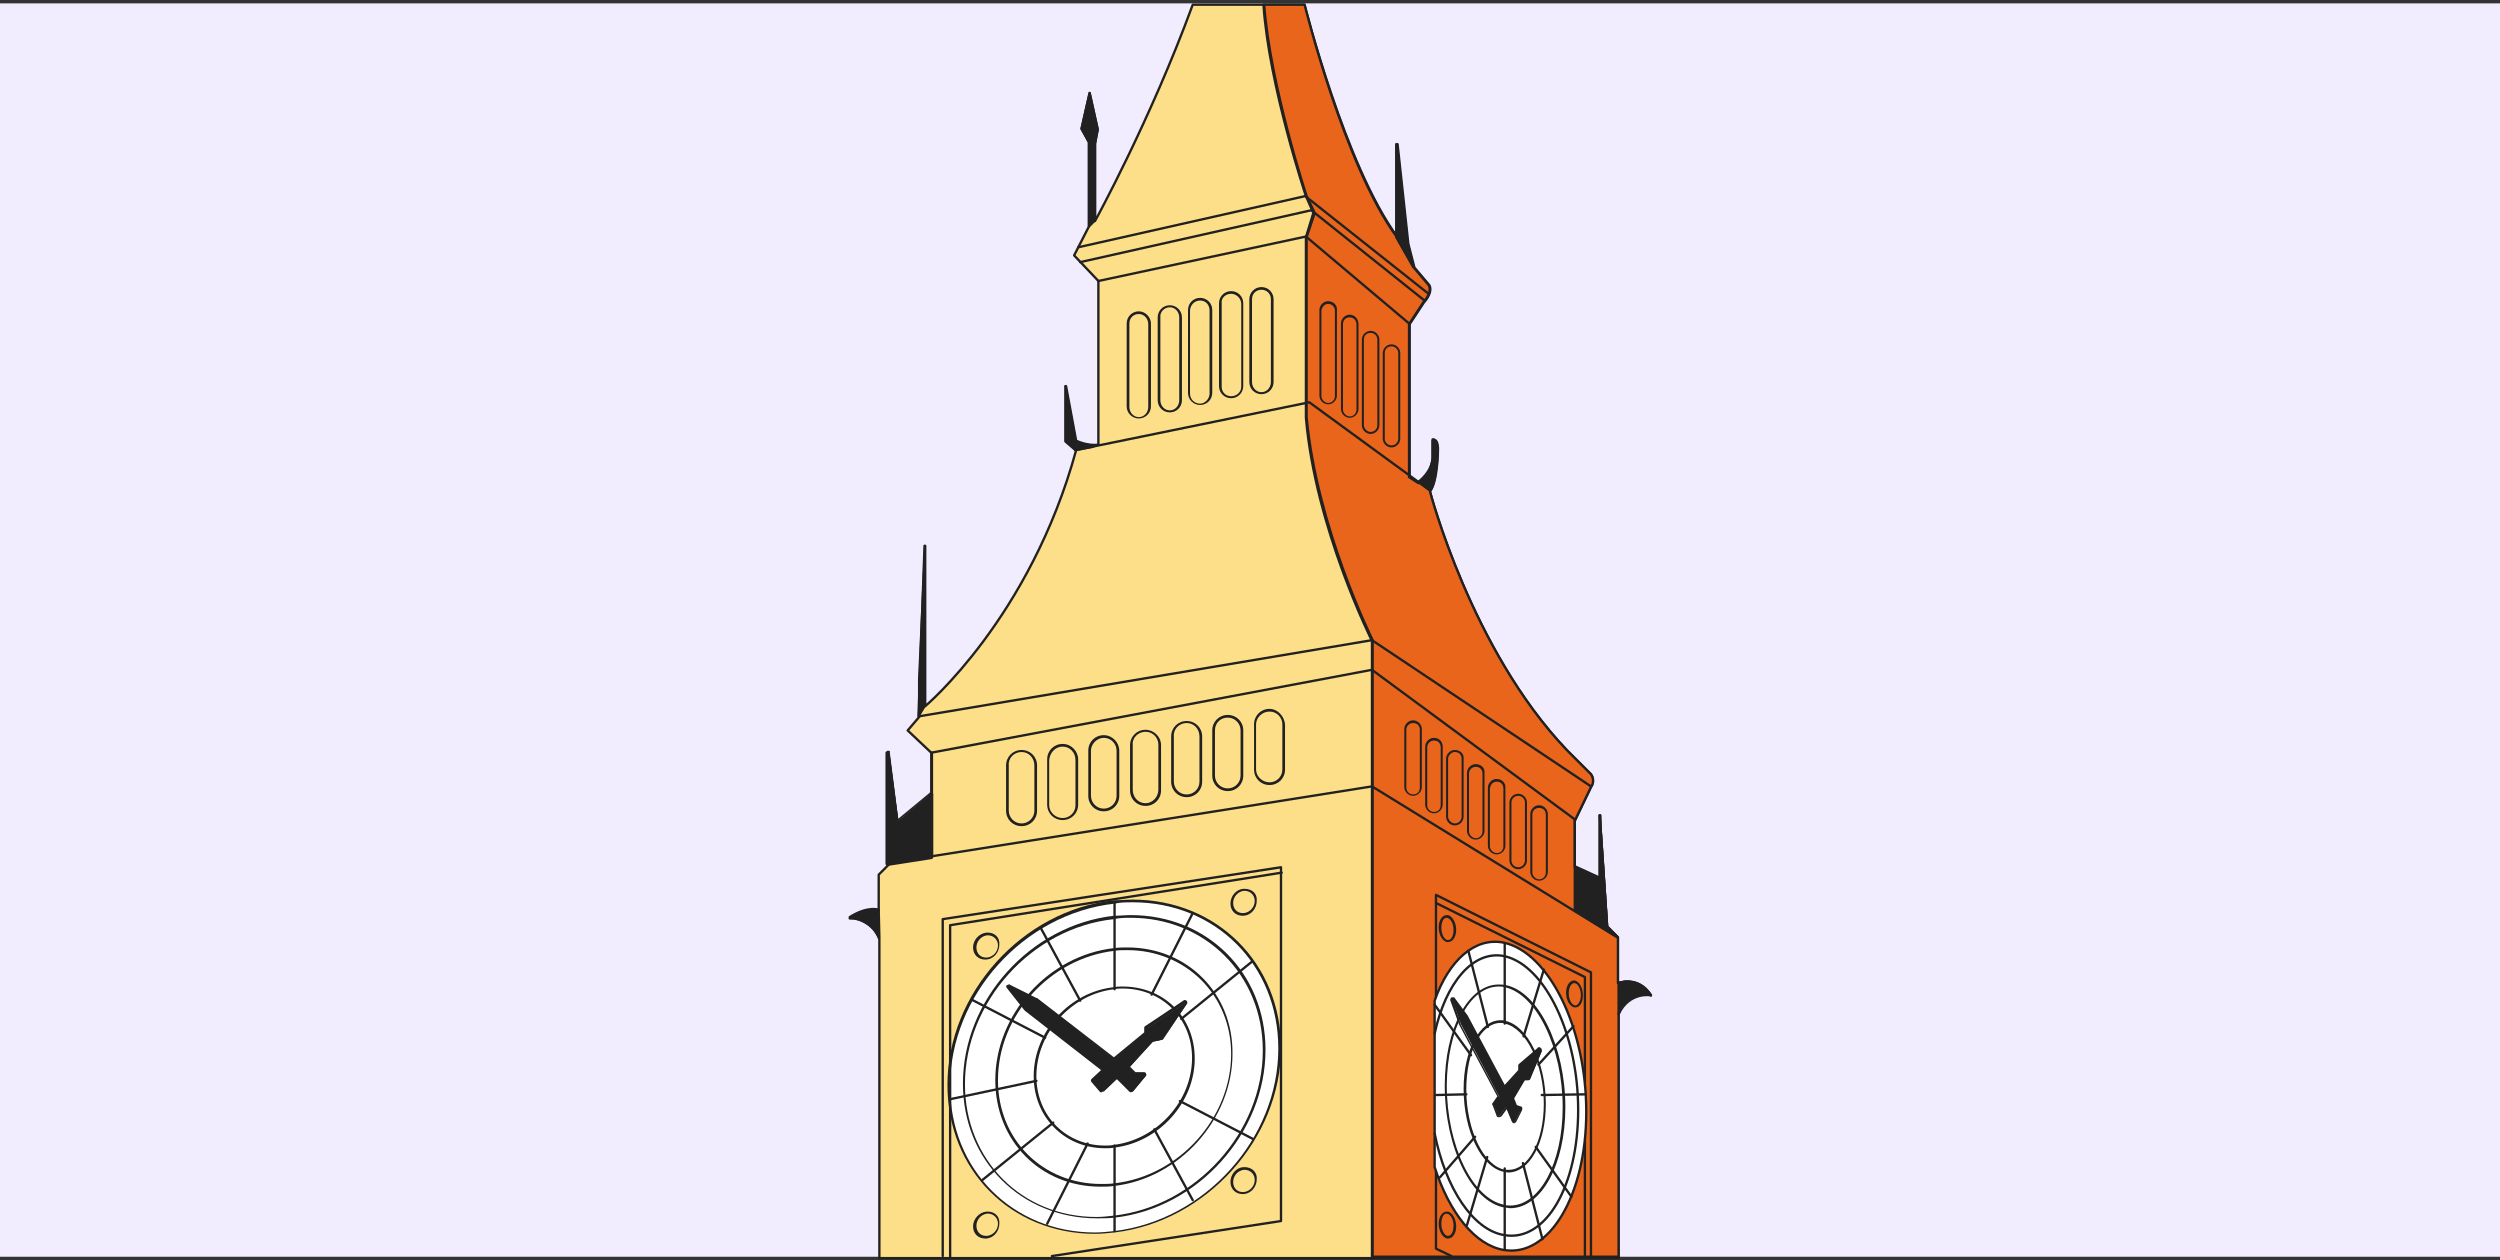 <svg version="1.1" id="Calque_1" xmlns="http://www.w3.org/2000/svg" x="0" y="0" viewBox="0 0 371 187" xml:space="preserve"><rect x="0" y="0" width="371" height="187" fill="#333333" stroke="none"/><style>.tldlndnst2{fill:none;stroke:#212121;stroke-width:.35;stroke-linecap:round;stroke-linejoin:round}.tldlndnst5{fill:#212121}</style><path d="M371 .5H0v186h371V.5z" fill="#f1edff"/><path d="M240.2 186.5v-36c1.2-4.4 4.8-2.8 4.8-2.8-1.9-3-4.9-1.8-4.9-1.8v-6.8l-1.6-1.6-1.1-16.5v9.4l-3.7-1.7v-6.9l2.4-5c.7-1 0-1.9 0-1.9l-3.6-3.6c-14.2-14.9-20.3-38.4-20.3-38.4 1.2-1.4 1.2-6.4 1.2-6.4-.1-1.6-.7-1.1-.7-1.1V68c-.3 2.7-2.1 3.7-2.1 3.7l-1.4-.9V48.1l2.1-3.2c1.5-1.7.8-2.6.8-2.6l-2.2-2.6-.9-3.5-1.6-14.8v13.8C199.6 24.6 193.6.7 193.6.7H177c-6.3 17.2-14.5 32.1-14.5 32.1V21.3l.4-2.1-1.2-5.4-1.2 5.3 1.1 2v12.5l-2.2 4.3 3.6 3.8V66c-1.7.2-3.3-.6-3.3-.6l-1.5-8.1v8.2l1.5 1.3c-6.8 24.9-22.4 38-22.4 38V81l-.9 19.8v5.6l-1.7 2 3.6 3.4v6.2l-5.1 4.2-1.3-10.3v16.4l-1.5 1.5v5.4c-1.8-.2-4.3 1.1-4.3 1.1 3.4-.1 4.4 3.1 4.4 3.1v47.3h109.7v-.2z" fill="#fedf89" stroke="#212121" stroke-width=".35" stroke-linecap="round" stroke-linejoin="round"/><path class="tldlndnst2" d="M203.6 186.5V95.1s-8.4-16.7-9.8-33.1V35.2l1.1-3.6-1.1-2.5s-5.5-16.4-6.3-28.4"/><path d="M240.2 186.5v-36c1.2-4.4 4.8-2.8 4.8-2.8-1.9-3-4.9-1.8-4.9-1.8v-6.8l-1.6-1.6-1.1-16.5v9.4l-3.7-1.7v-6.9l2.4-5c.7-1 0-1.9 0-1.9l-3.6-3.6c-14.2-14.9-20.3-38.4-20.3-38.4 1.1-1.4 1.1-6.4 1.1-6.4-.1-1.6-.7-1.1-.7-1.1V68c-.3 2.7-2.1 3.7-2.1 3.7l-1.4-.9V48.1l2.1-3.2c1.5-1.7.8-2.6.8-2.6l-2.2-2.6-.9-3.5-1.6-14.8v13.8C199.5 24.6 193.6.7 193.6.7h-6c.9 12 6.3 28.4 6.3 28.4l1.2 2.5-1.2 3.6v26.7c1.5 16.4 9.8 33.1 9.8 33.1v91.5h36.5z" fill="#e9651b" stroke="#212121" stroke-width=".35" stroke-linecap="round" stroke-linejoin="round"/><path class="tldlndnst2" d="m160 36.7 33.7-7.6L212 43.6"/><path class="tldlndnst2" d="m160.3 38.9 34.3-7.7 16.8 13.4"/><path class="tldlndnst2" d="m163 41.7 30.8-6.6L209.1 48m-49.5 18.8 34.7-7.1 17.8 13m-75.7 33.6L203.6 95l32.5 21.7"/><path class="tldlndnst2" d="m138.2 111.7 65.4-12.3 30.1 22.2"/><path class="tldlndnst2" d="m131.8 128.1 71.8-11.4 36.4 22.4m-101.8-27.4v15.4m95.5-5.4v13.5"/><path class="tldlndnst2" d="M139.9 186.4v-50l50.2-7.7v52.5l-34 5.2m80 .1v-42.2l-23-11.5v52.5l2.3 1.1"/><path class="tldlndnst2" d="M235.2 186.5V145l-22.1-11"/><path d="M162.5 183c-12.4 0-21.7-9.4-21.7-21.9 0-13.5 11-25.7 24.5-27.2.9-.1 1.8-.1 2.7-.1 12.4 0 21.8 9.4 21.8 21.9 0 13.5-11 25.7-24.5 27.2-.9 0-1.9.1-2.8.1z" fill="#fff"/><path class="tldlndnst5" d="M168.1 133.9c12.2 0 21.6 9.2 21.6 21.7 0 13.4-10.9 25.5-24.4 27.1-1 .1-1.9.2-2.8.2-12.1 0-21.5-9.2-21.5-21.7 0-13.5 10.9-25.6 24.4-27.1.9-.2 1.8-.2 2.7-.2m0-.4c-.9 0-1.8.1-2.8.1-13.6 1.5-24.7 13.8-24.7 27.4 0 12.6 9.4 22.1 21.9 22.1.9 0 1.9-.1 2.9-.2 13.6-1.6 24.7-13.9 24.7-27.4 0-12.5-9.5-22-22-22z"/><path class="tldlndnst5" d="M167.8 136.2c11 0 19.6 8.4 19.6 19.7 0 12.1-9.9 23.1-22.1 24.5-.9.1-1.7.2-2.6.2-11 0-19.5-8.4-19.5-19.7 0-12.2 9.9-23.2 22.1-24.5.9-.2 1.7-.2 2.5-.2m0-.4c-.8 0-1.7.1-2.5.1-12.4 1.4-22.4 12.5-22.4 24.9 0 11.4 8.6 20 19.9 20 .9 0 1.7 0 2.6-.1 12.4-1.4 22.4-12.6 22.4-24.9 0-11.4-8.6-20-20-20z"/><path class="tldlndnst5" d="M167.3 141c8.6 0 15.4 6.6 15.4 15.4 0 9.5-7.7 18.1-17.3 19.2-.7.1-1.4.1-2 .1-8.6 0-15.3-6.5-15.3-15.4 0-9.6 7.7-18.1 17.3-19.2.6-.1 1.2-.1 1.9-.1m0-.4c-.6 0-1.3 0-2 .1-9.7 1.1-17.6 9.8-17.6 19.6 0 9 6.7 15.8 15.6 15.8.7 0 1.4 0 2-.1 9.7-1.1 17.6-9.9 17.6-19.6.1-9-6.7-15.8-15.6-15.8z"/><path class="tldlndnst5" d="M166.6 146.7c5.8 0 10.3 4.4 10.3 10.3 0 6.4-5.2 12.1-11.6 12.9-.5.1-.9.1-1.3.1-5.8 0-10.2-4.4-10.2-10.3 0-6.4 5.2-12.2 11.6-12.9.4-.1.8-.1 1.2-.1m0-.3c-.4 0-.9 0-1.3.1-6.6.7-11.9 6.6-11.9 13.2 0 6.1 4.6 10.7 10.6 10.7.5 0 .9 0 1.4-.1 6.6-.8 11.9-6.7 11.9-13.2 0-6.2-4.6-10.7-10.7-10.7z"/><path class="tldlndnst2" d="M165.4 146.8V134m0 48.7V170m-10.9-32.2 5.8 10.7m11 19.1 5.7 10.5M155.1 154l-10.8-5.6m41.6 20.6-10.8-5.6m-21.3-3-12.7 2.7m15.2 3.5-10.5 8.5m40-32.4-10.5 8.5m1.6-15.5-6 11.9m-9.5 22.1-6 11.9"/><path class="tldlndnst5" d="M163.4 162s-.1 0-.1-.1l-1.1-1.4c-.1-.1-.1-.2 0-.2l1.6-1.4-11.5-9-2.6-3.3c-.1-.1-.1-.2 0-.2l.1-.1h.1l4 2 11.5 8.9 4.7-3.8v-.7c0-.1 0-.1.1-.1l5.7-3.8h.2c.1.1.1.2 0 .2l-3.5 5.2-.1.1-1.4.3-3.5 3.8 1 .9h1.3c.1 0 .1 0 .2.1v.2l-1.9 2.3-.1.1s-.1 0-.1-.1l-2-2-2.2 2.1c-.3-.1-.3 0-.4 0z"/><path class="tldlndnst5" d="m149.8 146.4 4 2 11.6 8.9 4.9-3.9v-.8l5.7-3.8-3.5 5.2-1.5.3-3.6 4 1.2 1.1h1.4l-1.9 2.3-2.1-2.2-2.4 2.2-1.1-1.4 1.7-1.6-11.6-9.1-2.8-3.2m-.1-.3c-.1 0-.2.1-.3.1-.1.1-.1.3 0 .4l2.6 3.3.1.1 11.3 8.8-1.4 1.3c-.1.1-.2.3 0 .5l1.2 1.4c.1.1.1.1.2.1s.2 0 .2-.1l2.1-1.9 1.9 1.9c.1.1.2.1.2.1.1 0 .2-.1.3-.1l1.9-2.3c.1-.1.1-.2.1-.2 0-.2-.1-.4-.3-.4h-1.3l-.8-.8 3.3-3.7 1.4-.3c.1 0 .2-.1.2-.1l3.5-5.2c.1-.1.1-.1.1-.2 0-.2-.1-.4-.4-.4-.1 0-.1 0-.2.1l-5.7 3.8c-.1.1-.1.2-.1.3v.6l-4.5 3.7-11.4-8.8h-.1l-4-2c.1 0 0-.1-.1 0z"/><path d="M212.9 173.2c2.2 6.8 6 11.6 10.3 12.3 6.7 1.1 12.2-8.1 12.2-20.5s-5.5-23.6-12.2-25.1c-4.3-.9-8.2 2.6-10.3 8.6v24.7h0z" fill="#fff" stroke="#212121" stroke-width=".35" stroke-linecap="round" stroke-linejoin="round"/><path class="tldlndnst2" d="M212.9 168.2c1.6 8.1 5.7 14.4 10.4 15.1 6.1 1 10.9-7.3 10.9-18.6 0-11.2-4.9-21.4-10.9-22.8-4.7-1-8.8 4-10.4 11.5"/><path class="tldlndnst5" d="M222.4 146.4c.3 0 .6 0 .9.1 4.7 1 8.6 9 8.6 17.8 0 8.3-3.4 14.6-7.8 14.6-.2 0-.5 0-.8-.1-4.7-.8-8.6-8.7-8.6-17.8.1-8.3 3.4-14.6 7.7-14.6m0-.3c-4.5 0-8 6.5-8 15 0 9.2 4 17.3 8.9 18.1.3 0 .6.1.8.1 4.6 0 8.2-6.4 8.2-15 0-9-4-17.1-8.8-18.1-.4-.1-.8-.1-1.1-.1z"/><path class="tldlndnst5" d="M222.7 151.8c.2 0 .4 0 .6.1 3.2.7 5.8 6 5.8 11.9 0 5.6-2.3 9.8-5.2 9.8h-.5c-3.2-.5-5.8-5.9-5.8-11.9 0-5.7 2.2-9.9 5.1-9.9m0-.4c-3.1 0-5.5 4.4-5.5 10.2 0 6.3 2.7 11.7 6 12.3.2 0 .4.1.6.1 3.2 0 5.6-4.4 5.6-10.2 0-6.1-2.7-11.6-6-12.3-.2-.1-.5-.1-.7-.1z"/><path class="tldlndnst2" d="M223.3 151.9V140m0 45.3v-11.9m-5.4-32.3 2.9 11.3m5.2 20.2 2.9 11.3m-10.6-27.3-5.4-7.5m20.3 28.5-5.3-7.4m-10.3-7.8-4.5.1m22.2-.1-6.5.1m-9.9 6.2-5.2 6m19.8-22.4-5.2 5.7m.8-14.1-3 9.9m-5.4 17.9-3 10.1"/><path class="tldlndnst5" d="M224.6 166.6c-.1 0-.1 0-.2-.1l-.9-2.2-1 1.3-.1.1c-.1 0-.1 0-.1-.1l-.6-1.6v-.2l.8-1-5.7-10.8-1.3-3.7c0-.1 0-.2.1-.2h.1c.1 0 .1 0 .1.1l2 2.7 5.6 10.6 2.2-2.5v-.7c0-.1 0-.1.1-.1l2.8-2.4h.2c.1.1.1.1.1.2l-1.8 4.2c0 .1-.1.1-.2.1h-.6l-1.7 2.9.5 1.1.6.2.1.1v.1l-.9 1.8c-.1.1-.1.1-.2.1z"/><path class="tldlndnst5" d="m215.6 148.3 2 2.7 5.8 10.8 2.4-2.7v-.7l2.8-2.4-1.8 4.2h-.7l-1.8 3 .6 1.3.7.3-.9 1.8-1.1-2.5-1.2 1.6-.6-1.6.8-1.1-5.8-10.9-1.2-3.8m0-.3h-.2c-.1.1-.2.3-.2.4l1.3 3.6 5.7 10.7-.7 1c-.1.1-.1.2 0 .3l.6 1.6c0 .1.1.2.3.2h.1c.1 0 .2-.1.3-.1l.8-1.1.8 1.9c.1.1.2.2.3.2.1 0 .2-.1.3-.2l.9-1.8v-.3c0-.1-.1-.2-.2-.2l-.6-.2-.4-1 1.6-2.7h.5c.1 0 .3-.1.3-.2l1.7-4.1v-.2c0-.2-.2-.4-.4-.4-.1 0-.2 0-.2.1l-2.8 2.4c-.1.1-.1.2-.1.3v.6l-2 2.2-5.5-10.3-2-2.7h-.2zm-69-9.2c.8 0 1.5.6 1.5 1.5s-.7 1.7-1.6 1.8h-.2c-.8 0-1.4-.6-1.4-1.5s.7-1.7 1.6-1.8h.1m0-.4h-.2c-1.1.1-2 1.1-2 2.2s.8 1.8 1.8 1.8h.2c1.1-.1 1.9-1.1 1.9-2.2.1-1.1-.7-1.8-1.7-1.8zm38.1-6.2c.8 0 1.5.6 1.5 1.5s-.7 1.7-1.6 1.8h-.2c-.8 0-1.4-.6-1.4-1.5s.7-1.7 1.6-1.8h.1m0-.3h-.2c-1.1.1-1.9 1.1-1.9 2.2s.8 1.8 1.8 1.8h.2c1.1-.1 1.9-1.1 1.9-2.2.1-1.1-.7-1.8-1.8-1.8zm-38.1 48.2c.8 0 1.5.6 1.5 1.5s-.7 1.7-1.6 1.8h-.2c-.8 0-1.4-.6-1.4-1.5s.7-1.7 1.6-1.8h.1m0-.3h-.2c-1.1.1-2 1.1-2 2.2s.8 1.8 1.8 1.8h.2c1.1-.1 1.9-1.1 1.9-2.2.1-1.1-.7-1.8-1.7-1.8zm38.1-6.2c.8 0 1.5.6 1.5 1.5s-.7 1.7-1.6 1.8h-.2c-.8 0-1.4-.6-1.4-1.5s.7-1.7 1.6-1.8h.1m0-.4h-.2c-1.1.1-1.9 1.1-1.9 2.2s.8 1.8 1.8 1.8h.2c1.1-.1 1.9-1.1 1.9-2.2.1-1-.7-1.8-1.8-1.8zm48.9-27.3h.1c.5.1.9.9.9 1.8 0 .8-.4 1.5-.8 1.5h-.1c-.5-.1-.9-.9-.9-1.8s.4-1.5.8-1.5m0-.4c-.7 0-1.2.8-1.2 1.8 0 1.1.5 2 1.2 2.2h.2c.7 0 1.1-.8 1.1-1.8 0-1.1-.5-2-1.2-2.2h-.1zm-18.9-9.3c.6.1 1 .9 1 1.8 0 .8-.3 1.5-.8 1.5h-.1c-.5-.1-.9-.9-.9-1.8s.3-1.5.8-1.5m0-.4c-.7 0-1.2.8-1.2 1.8 0 1.1.5 2 1.2 2.2h.2c.7 0 1.2-.8 1.2-1.8s-.5-2-1.2-2.2h-.2zm0 44.3c.6.1 1 .9 1 1.8 0 .8-.3 1.5-.8 1.5h-.1c-.5-.1-.9-.9-.9-1.8s.3-1.5.8-1.5m0-.3c-.7 0-1.2.8-1.2 1.8s.5 2 1.2 2.2h.2c.7 0 1.2-.8 1.2-1.8s-.5-2-1.2-2.2h-.2zm-63.1-68.2c1.1 0 1.9.9 1.9 2v6.7c0 1.1-.9 1.9-1.9 1.9-1.1 0-1.9-.9-1.9-1.9v-6.7c-.1-1.1.8-2 1.9-2zm0-.3c-1.3 0-2.3 1-2.3 2.3v6.7c0 1.3 1 2.3 2.3 2.3 1.3 0 2.3-1 2.3-2.3v-6.7c0-1.3-1-2.3-2.3-2.3zm6.1-.5c1.1 0 1.9.9 1.9 2v6.7c0 1.1-.9 1.9-1.9 1.9-1.1 0-2-.9-2-1.9v-6.7c.1-1.1.9-2 2-2m0-.4c-1.3 0-2.3 1-2.3 2.3v6.7c0 1.3 1 2.3 2.3 2.3 1.3 0 2.3-1 2.3-2.3v-6.7c0-1.2-1-2.3-2.3-2.3zm6.1-.9c1.1 0 1.9.9 1.9 1.9v6.7c0 1.1-.9 1.9-1.9 1.9-1.1 0-1.9-.9-1.9-1.9v-6.7c0-1 .9-1.9 1.9-1.9zm0-.4c-1.3 0-2.3 1-2.3 2.3v6.7c0 1.3 1 2.3 2.3 2.3 1.3 0 2.3-1 2.3-2.3v-6.7c0-1.2-1-2.3-2.3-2.3zm6.2-.5c1.1 0 1.9.9 1.9 1.9v6.7c0 1.1-.9 2-1.9 2-1.1 0-1.9-.9-1.9-2v-6.7c-.1-1 .8-1.9 1.9-1.9zm0-.3c-1.3 0-2.3 1-2.3 2.3v6.7c0 1.3 1 2.3 2.3 2.3s2.3-1 2.3-2.3v-6.7c0-1.3-1.1-2.3-2.3-2.3zm6.1-1c1.1 0 1.9.9 1.9 2v6.7c0 1.1-.9 1.9-1.9 1.9-1.1 0-1.9-.9-1.9-1.9v-6.7c-.1-1.1.8-2 1.9-2m0-.3c-1.3 0-2.3 1-2.3 2.3v6.7c0 1.3 1 2.3 2.3 2.3 1.3 0 2.3-1 2.3-2.3v-6.7c0-1.3-1-2.3-2.3-2.3zm6.1-.5c1.1 0 1.9.9 1.9 1.9v6.7c0 1.1-.9 1.9-1.9 1.9-1.1 0-1.9-.9-1.9-1.9v-6.7c0-1.1.8-1.9 1.9-1.9zm0-.4c-1.3 0-2.3 1-2.3 2.3v6.7c0 1.3 1 2.3 2.3 2.3s2.3-1 2.3-2.3v-6.7c0-1.3-1-2.3-2.3-2.3zm6.2-.5c1.1 0 1.9.9 1.9 1.9v6.7c0 1.1-.9 1.9-1.9 1.9-1.1 0-2-.9-2-1.9v-6.7c0-1 .9-1.9 2-1.9m0-.4c-1.3 0-2.3 1-2.3 2.3v6.7c0 1.3 1 2.3 2.3 2.3 1.3 0 2.3-1 2.3-2.3v-6.7c-.1-1.2-1.1-2.3-2.3-2.3zm40 14.7c.6 0 1 .4 1 1v8.6c0 .5-.4 1-1 1-.5 0-1-.5-1-1v-8.6c0-.6.4-1 1-1m0-.4c-.7 0-1.3.6-1.3 1.3v8.6c0 .7.6 1.3 1.3 1.3.7 0 1.3-.6 1.3-1.3v-8.6c0-.7-.6-1.3-1.3-1.3zm-3.1-1.4c.6 0 1 .5 1 1v8.6c0 .5-.4 1-1 1-.5 0-1-.4-1-1v-8.6c0-.5.4-1 1-1m0-.3c-.7 0-1.3.6-1.3 1.3v8.6c0 .7.6 1.3 1.3 1.3.7 0 1.3-.6 1.3-1.3v-8.6c0-.7-.6-1.3-1.3-1.3zm-3.2-1.8c.6 0 1 .4 1 1v8.6c0 .6-.4 1-1 1-.5 0-1-.5-1-1V117c.1-.6.5-1 1-1zm0-.4c-.7 0-1.3.6-1.3 1.3v8.6c0 .7.6 1.3 1.3 1.3.7 0 1.3-.6 1.3-1.3V117c.1-.8-.5-1.4-1.3-1.4zm-3.1-1.8c.6 0 1 .4 1 1v8.6c0 .5-.4 1-1 1-.5 0-1-.5-1-1v-8.6c0-.6.5-1 1-1zm0-.4c-.7 0-1.3.6-1.3 1.3v8.6c0 .7.6 1.3 1.3 1.3s1.3-.6 1.3-1.3v-8.6c.1-.7-.5-1.3-1.3-1.3zm-3.1-1.8c.6 0 1 .4 1 1v8.6c0 .5-.4 1-1 1-.5 0-1-.5-1-1v-8.6c0-.5.5-1 1-1zm0-.3c-.7 0-1.3.6-1.3 1.3v8.6c0 .7.6 1.3 1.3 1.3s1.3-.6 1.3-1.3v-8.6c.1-.7-.5-1.3-1.3-1.3zm-3.1-1.4c.6 0 1 .4 1 1v8.6c0 .6-.4 1-1 1-.5 0-1-.4-1-1v-8.6c0-.6.5-1 1-1zm0-.4c-.7 0-1.3.6-1.3 1.3v8.6c0 .7.6 1.3 1.3 1.3.7 0 1.3-.6 1.3-1.3v-8.6c0-.7-.5-1.3-1.3-1.3zm-3.1-2.2c.6 0 1 .4 1 1v8.6c0 .6-.4 1-1 1-.5 0-1-.4-1-1v-8.6c0-.6.5-1 1-1zm0-.4c-.7 0-1.3.6-1.3 1.3v8.6c0 .7.6 1.3 1.3 1.3.7 0 1.3-.6 1.3-1.3v-8.6c0-.7-.6-1.3-1.3-1.3zM169 46.6c.8 0 1.4.7 1.4 1.5v12.3c0 .8-.6 1.5-1.4 1.5s-1.4-.7-1.4-1.5V48c0-.8.6-1.4 1.4-1.4zm0-.4c-1 0-1.8.8-1.8 1.8v12.3c0 1 .8 1.8 1.8 1.8s1.8-.8 1.8-1.8V48c0-.9-.8-1.8-1.8-1.8zm4.6-.6c.8 0 1.4.7 1.4 1.5v12.3c0 .8-.6 1.5-1.4 1.5s-1.4-.7-1.4-1.5V47.1c-.1-.8.6-1.5 1.4-1.5zm0-.3c-1 0-1.8.8-1.8 1.8v12.3c0 1 .8 1.8 1.8 1.8s1.8-.8 1.8-1.8V47.1c0-1-.8-1.8-1.8-1.8zm4.5-.7c.8 0 1.4.6 1.4 1.5v12.3c0 .8-.7 1.5-1.4 1.5-.8 0-1.5-.6-1.5-1.5V46c.1-.8.7-1.4 1.5-1.4zm0-.4c-1 0-1.8.8-1.8 1.8v12.3c0 1 .8 1.8 1.8 1.8s1.8-.8 1.8-1.8V46c0-1-.8-1.8-1.8-1.8zm4.6-.6c.8 0 1.5.7 1.5 1.5v12.3c0 .8-.7 1.4-1.5 1.4s-1.4-.6-1.4-1.4V45c-.1-.8.6-1.4 1.4-1.4zm0-.4c-1 0-1.8.8-1.8 1.8v12.3c0 1 .8 1.8 1.8 1.8s1.8-.8 1.8-1.8V45c0-1-.8-1.8-1.8-1.8zm4.5-.2c.8 0 1.4.6 1.4 1.4v12.3c0 .8-.6 1.5-1.4 1.5s-1.4-.7-1.4-1.5V44.4c0-.8.6-1.4 1.4-1.4zm0-.4c-1 0-1.8.8-1.8 1.8v12.3c0 1 .8 1.8 1.8 1.8s1.8-.8 1.8-1.8V44.4c0-1-.8-1.8-1.8-1.8zm19.3 8.8c.6 0 1 .5 1 1v12.7c0 .5-.4 1-1 1-.5 0-1-.4-1-1V52.4c0-.6.4-1 1-1zm0-.3c-.7 0-1.3.6-1.3 1.3v12.7c0 .7.6 1.3 1.3 1.3.7 0 1.3-.6 1.3-1.3V52.4c0-.7-.6-1.3-1.3-1.3zm-3.1-1.7c.6 0 1 .5 1 1v12.7c0 .5-.4 1-1 1-.5 0-1-.5-1-1V50.4c0-.6.4-1 1-1zm0-.3c-.7 0-1.3.6-1.3 1.3v12.7c0 .7.6 1.3 1.3 1.3.7 0 1.3-.6 1.3-1.3V50.4c0-.7-.6-1.3-1.3-1.3zm-3.1-2c.6 0 1 .5 1 1v12.7c0 .5-.4 1-1 1-.5 0-1-.5-1-1V48.1c0-.6.4-1 1-1zm0-.4c-.7 0-1.3.6-1.3 1.3v12.7c0 .7.6 1.3 1.3 1.3.7 0 1.3-.6 1.3-1.3V48.1c0-.8-.6-1.4-1.3-1.4zm-3.2-1.6c.6 0 1 .5 1 1v12.7c0 .5-.4 1-1 1-.5 0-1-.5-1-1V46.1c.1-.6.5-1 1-1m0-.4c-.7 0-1.3.6-1.3 1.3v12.7c0 .7.6 1.3 1.3 1.3.7 0 1.3-.6 1.3-1.3V46.1c.1-.8-.5-1.4-1.3-1.4z"/><path class="tldlndnst2" d="M141 186.5v-49.2l49.2-7.8"/><path class="tldlndnst5" d="M131.8 128.3h-.1l-.1-.1v-16.4c0-.1.1-.2.2-.2s.2.1.2.2l1.3 10 4.8-4h.2c.1 0 .1.1.1.2v9.2c0 .1-.1.2-.1.2-.1-.1-6.5.9-6.5.9z"/><path class="tldlndnst5" d="m131.8 111.7 1.3 10.3 5.1-4.2v9.2l-6.4 1v-16.3m0-.3c-.2 0-.4.2-.4.3v16.4c0 .1 0 .2.1.3.1.1.1.1.2.1h.1l6.4-1c.2 0 .3-.2.3-.4v-9.2c0-.1-.1-.3-.2-.3h-.2c-.1 0-.2 0-.2.1l-4.6 3.8-1.3-9.7c.2-.3 0-.4-.2-.4z"/><path d="m137.2 104.8-.9 1.5.9-25.3v23.8zm-6.7 34.4-.1-4.2s-1.6-.6-4.3 1.1c-.1 0 3.2.3 4.4 3.1h0zm109.7 11.3v-4.6s2.6-1.1 4.8 1.8c0 0-3.2-.6-4.8 2.8zm-2.8-29.5 1.1 16.5 1.6 1.6-6.3-3.9v-6.6l3.7 1.7V121zm-77.8-54.2-1.5-1.3v-8.2l1.5 8.1s.6.6 2.6.9l-2.6.5zm53.7-.4c-.1-1.4-.7-1.2-.7-1.2v2.6c0 2.2-2.1 3.7-2.1 3.7l1.6 1.2c0 .1 1.4-2.1 1.2-6.3h0zm-50.8-33.7-.9.9V21.1l-1.1-2 1.2-5.3 1.2 5.4-.4 2.1v11.4zm44.7 2.5 2.5 4.4-1-4.4-1.5-13.8v13.8z" stroke="#212121" stroke-width=".35" stroke-linecap="round" stroke-linejoin="round" fill="#212121"/></svg>